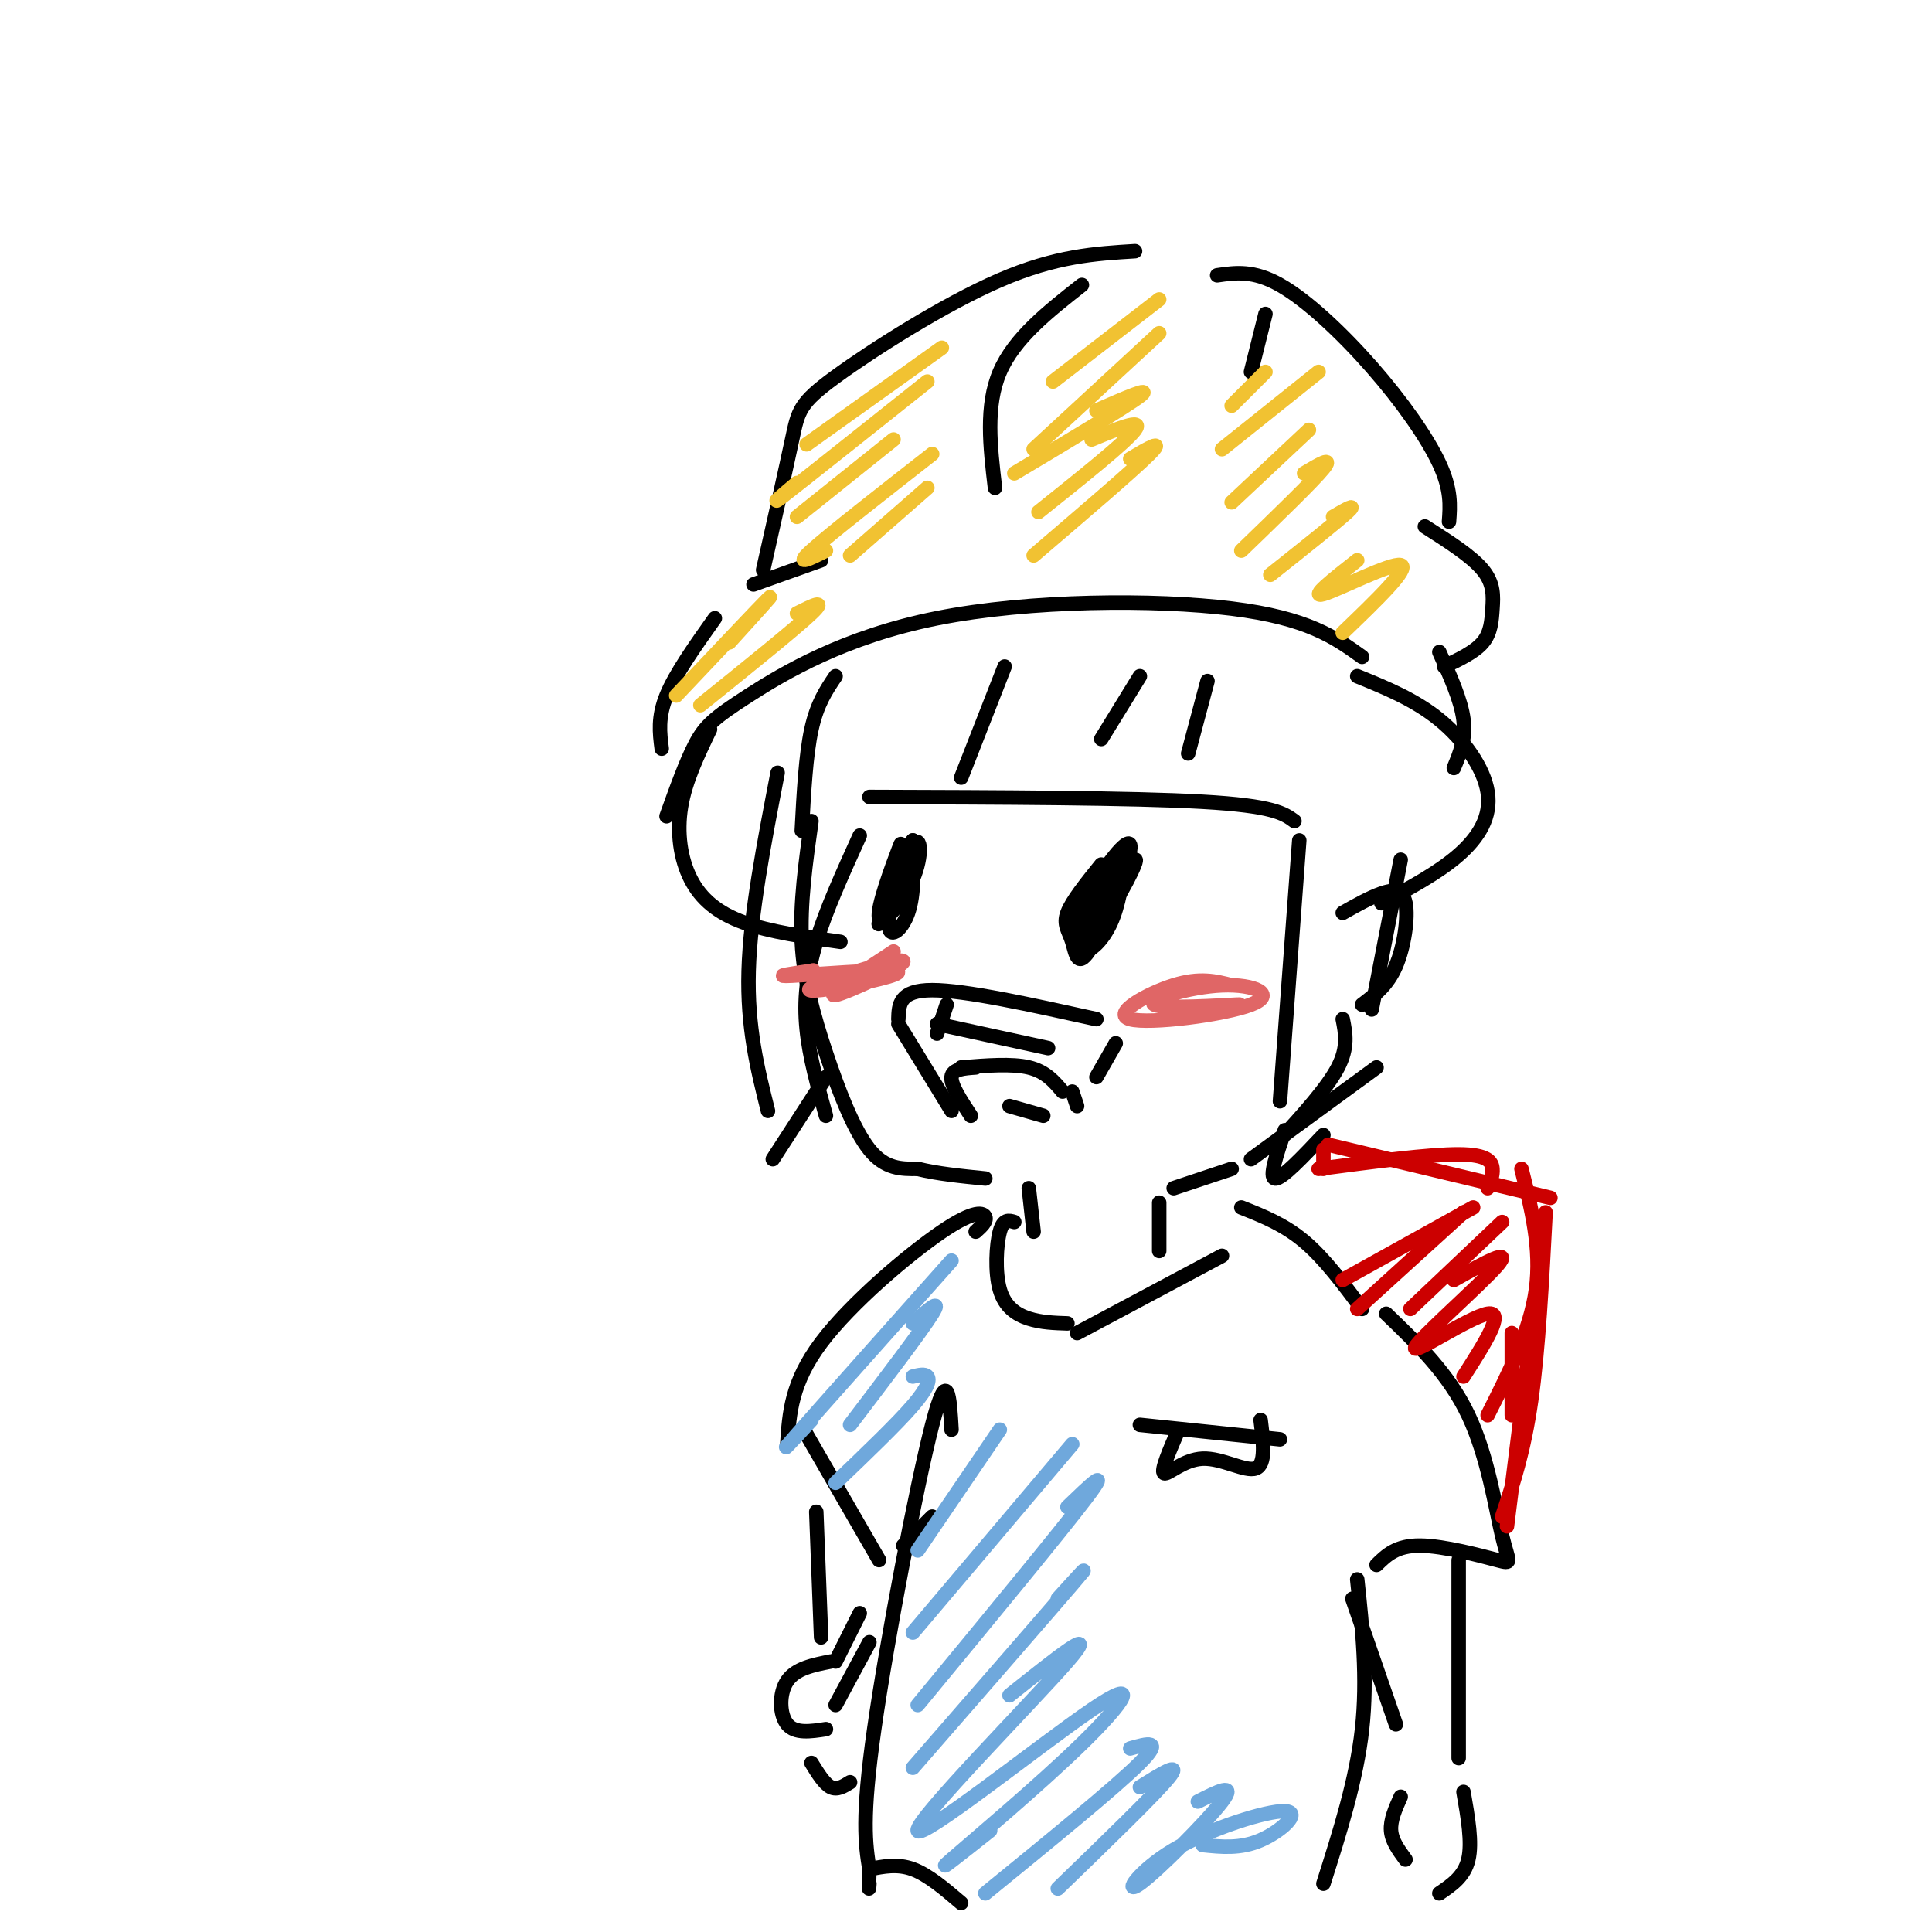 <svg viewBox='0 0 400 400' version='1.1' xmlns='http://www.w3.org/2000/svg' xmlns:xlink='http://www.w3.org/1999/xlink'><g fill='none' stroke='rgb(0,0,0)' stroke-width='3' stroke-linecap='round' stroke-linejoin='round'><path d='M138,169c2.029,-5.660 4.057,-11.321 6,-15c1.943,-3.679 3.799,-5.378 11,-10c7.201,-4.622 19.746,-12.167 39,-16c19.254,-3.833 45.215,-3.952 61,-2c15.785,1.952 21.392,5.976 27,10'/><path d='M137,155c-0.417,-3.250 -0.833,-6.500 1,-11c1.833,-4.500 5.917,-10.250 10,-16'/><path d='M156,121c0.000,0.000 14.000,-5.000 14,-5'/><path d='M158,118c2.363,-10.500 4.726,-21.000 6,-27c1.274,-6.000 1.458,-7.500 9,-13c7.542,-5.500 22.440,-15.000 34,-20c11.560,-5.000 19.780,-5.500 28,-6'/><path d='M252,57c3.750,-0.554 7.500,-1.107 13,2c5.500,3.107 12.750,9.875 19,17c6.250,7.125 11.500,14.607 14,20c2.500,5.393 2.250,8.696 2,12'/><path d='M224,59c-7.000,5.500 -14.000,11.000 -17,18c-3.000,7.000 -2.000,15.500 -1,24'/><path d='M262,65c0.000,0.000 -3.000,12.000 -3,12'/><path d='M173,140c-1.917,2.833 -3.833,5.667 -5,11c-1.167,5.333 -1.583,13.167 -2,21'/><path d='M180,165c27.167,0.083 54.333,0.167 69,1c14.667,0.833 16.833,2.417 19,4'/><path d='M208,138c0.000,0.000 -9.000,23.000 -9,23'/><path d='M236,140c0.000,0.000 -8.000,13.000 -8,13'/><path d='M250,141c0.000,0.000 -4.000,15.000 -4,15'/><path d='M228,179c-3.036,3.771 -6.073,7.541 -7,10c-0.927,2.459 0.255,3.605 1,6c0.745,2.395 1.053,6.037 4,1c2.947,-5.037 8.533,-18.753 8,-21c-0.533,-2.247 -7.184,6.975 -10,13c-2.816,6.025 -1.797,8.853 0,9c1.797,0.147 4.370,-2.387 6,-6c1.630,-3.613 2.315,-8.307 3,-13'/><path d='M233,178c-1.948,1.238 -8.318,10.832 -10,15c-1.682,4.168 1.322,2.911 5,-2c3.678,-4.911 8.029,-13.476 7,-13c-1.029,0.476 -7.437,9.993 -9,13c-1.563,3.007 1.718,-0.497 5,-4'/><path d='M185,179c1.075,-3.005 2.150,-6.010 1,-3c-1.150,3.010 -4.525,12.035 -4,14c0.525,1.965 4.950,-3.131 7,-8c2.050,-4.869 1.725,-9.511 0,-7c-1.725,2.511 -4.849,12.176 -5,16c-0.151,3.824 2.671,1.807 4,-2c1.329,-3.807 1.164,-9.403 1,-15'/><path d='M189,174c-1.667,2.111 -6.333,14.889 -7,17c-0.667,2.111 2.667,-6.444 6,-15'/><path d='M186,211c0.083,-3.000 0.167,-6.000 7,-6c6.833,0.000 20.417,3.000 34,6'/><path d='M186,212c0.000,0.000 11.000,18.000 11,18'/><path d='M231,216c0.000,0.000 -4.000,7.000 -4,7'/><path d='M168,170c-1.202,8.536 -2.405,17.071 -2,25c0.405,7.929 2.417,15.250 5,23c2.583,7.750 5.738,15.929 9,20c3.262,4.071 6.631,4.036 10,4'/><path d='M190,242c4.000,1.000 9.000,1.500 14,2'/><path d='M278,211c0.583,2.917 1.167,5.833 -1,10c-2.167,4.167 -7.083,9.583 -12,15'/><path d='M278,189c2.798,-1.577 5.595,-3.155 8,-4c2.405,-0.845 4.417,-0.958 5,2c0.583,2.958 -0.262,8.988 -2,13c-1.738,4.012 -4.369,6.006 -7,8'/><path d='M147,151c-2.554,5.310 -5.107,10.619 -6,16c-0.893,5.381 -0.125,10.833 2,15c2.125,4.167 5.607,7.048 11,9c5.393,1.952 12.696,2.976 20,4'/><path d='M281,140c5.970,2.435 11.940,4.869 17,9c5.060,4.131 9.208,9.958 10,15c0.792,5.042 -1.774,9.298 -6,13c-4.226,3.702 -10.113,6.851 -16,10'/><path d='M295,109c4.833,3.077 9.667,6.155 12,9c2.333,2.845 2.167,5.458 2,8c-0.167,2.542 -0.333,5.012 -2,7c-1.667,1.988 -4.833,3.494 -8,5'/><path d='M298,135c2.250,5.000 4.500,10.000 5,14c0.500,4.000 -0.750,7.000 -2,10'/><path d='M243,246c0.000,0.000 12.000,-4.000 12,-4'/><path d='M213,246c0.000,0.000 1.000,9.000 1,9'/><path d='M240,249c0.000,0.000 0.000,10.000 0,10'/><path d='M210,253c-1.137,-0.339 -2.274,-0.679 -3,2c-0.726,2.679 -1.042,8.375 0,12c1.042,3.625 3.440,5.179 6,6c2.560,0.821 5.280,0.911 8,1'/><path d='M223,276c0.000,0.000 30.000,-16.000 30,-16'/><path d='M257,250c4.417,1.750 8.833,3.500 13,7c4.167,3.500 8.083,8.750 12,14'/><path d='M269,174c0.000,0.000 -4.000,54.000 -4,54'/><path d='M259,240c0.000,0.000 26.000,-19.000 26,-19'/><path d='M178,173c-3.489,7.689 -6.978,15.378 -9,22c-2.022,6.622 -2.578,12.178 -2,18c0.578,5.822 2.289,11.911 4,18'/><path d='M161,160c-2.833,14.667 -5.667,29.333 -6,41c-0.333,11.667 1.833,20.333 4,29'/><path d='M160,240c0.000,0.000 11.000,-17.000 11,-17'/><path d='M266,234c-1.667,4.917 -3.333,9.833 -2,10c1.333,0.167 5.667,-4.417 10,-9'/><path d='M290,178c0.000,0.000 -6.000,31.000 -6,31'/><path d='M202,255c1.161,-1.048 2.321,-2.095 2,-3c-0.321,-0.905 -2.125,-1.667 -9,3c-6.875,4.667 -18.821,14.762 -25,23c-6.179,8.238 -6.589,14.619 -7,21'/><path d='M167,297c0.000,0.000 15.000,26.000 15,26'/><path d='M187,320c0.000,0.000 6.000,-6.000 6,-6'/><path d='M197,296c-0.378,-6.778 -0.756,-13.556 -4,-1c-3.244,12.556 -9.356,44.444 -12,63c-2.644,18.556 -1.822,23.778 -1,29'/><path d='M180,387c-0.167,5.333 -0.083,4.167 0,3'/><path d='M180,387c2.917,-0.583 5.833,-1.167 9,0c3.167,1.167 6.583,4.083 10,7'/><path d='M281,327c1.083,10.250 2.167,20.500 1,31c-1.167,10.500 -4.583,21.250 -8,32'/><path d='M287,272c6.475,6.226 12.951,12.453 17,21c4.049,8.547 5.673,19.415 7,25c1.327,5.585 2.357,5.888 -1,5c-3.357,-0.888 -11.102,-2.968 -16,-3c-4.898,-0.032 -6.949,1.984 -9,4'/><path d='M236,295c0.000,0.000 29.000,3.000 29,3'/><path d='M244,296c-1.851,4.262 -3.702,8.524 -3,9c0.702,0.476 3.958,-2.833 8,-3c4.042,-0.167 8.869,2.810 11,2c2.131,-0.810 1.565,-5.405 1,-10'/><path d='M280,331c0.000,0.000 9.000,26.000 9,26'/><path d='M302,323c0.000,0.000 0.000,41.000 0,41'/><path d='M303,371c0.917,5.250 1.833,10.500 1,14c-0.833,3.500 -3.417,5.250 -6,7'/><path d='M290,372c-1.083,2.417 -2.167,4.833 -2,7c0.167,2.167 1.583,4.083 3,6'/><path d='M169,313c0.000,0.000 1.000,26.000 1,26'/><path d='M178,334c0.000,0.000 -5.000,10.000 -5,10'/><path d='M180,340c0.000,0.000 -7.000,13.000 -7,13'/><path d='M172,344c-3.622,0.711 -7.244,1.422 -9,4c-1.756,2.578 -1.644,7.022 0,9c1.644,1.978 4.822,1.489 8,1'/><path d='M194,212c0.000,0.000 23.000,5.000 23,5'/><path d='M196,208c0.000,0.000 -2.000,6.000 -2,6'/><path d='M202,221c-2.417,0.167 -4.833,0.333 -5,2c-0.167,1.667 1.917,4.833 4,8'/><path d='M199,221c5.250,-0.417 10.500,-0.833 14,0c3.500,0.833 5.250,2.917 7,5'/><path d='M222,226c0.000,0.000 1.000,3.000 1,3'/><path d='M209,229c0.000,0.000 7.000,2.000 7,2'/><path d='M168,365c1.333,2.167 2.667,4.333 4,5c1.333,0.667 2.667,-0.167 4,-1'/></g>
<g fill='none' stroke='rgb(224,102,102)' stroke-width='3' stroke-linecap='round' stroke-linejoin='round'><path d='M255,204c-3.287,-0.842 -6.573,-1.685 -12,0c-5.427,1.685 -12.994,5.897 -9,7c3.994,1.103 19.548,-0.903 25,-3c5.452,-2.097 0.802,-4.284 -6,-4c-6.802,0.284 -15.754,3.038 -14,4c1.754,0.962 14.216,0.132 17,0c2.784,-0.132 -4.108,0.434 -11,1'/><path d='M245,209c-2.778,0.422 -4.222,0.978 -3,1c1.222,0.022 5.111,-0.489 9,-1'/><path d='M185,197c-7.228,4.741 -14.457,9.482 -12,9c2.457,-0.482 14.598,-6.188 14,-7c-0.598,-0.812 -13.937,3.269 -18,5c-4.063,1.731 1.148,1.114 7,0c5.852,-1.114 12.345,-2.723 9,-3c-3.345,-0.277 -16.527,0.778 -21,1c-4.473,0.222 -0.236,-0.389 4,-1'/><path d='M168,201c0.667,-0.167 0.333,-0.083 0,0'/></g>
<g fill='none' stroke='rgb(111,168,220)' stroke-width='3' stroke-linecap='round' stroke-linejoin='round'><path d='M197,261c-13.583,15.250 -27.167,30.500 -32,36c-4.833,5.500 -0.917,1.250 3,-3'/><path d='M189,274c3.083,-2.750 6.167,-5.500 4,-2c-2.167,3.500 -9.583,13.250 -17,23'/><path d='M189,285c1.244,-0.311 2.489,-0.622 3,0c0.511,0.622 0.289,2.178 -3,6c-3.289,3.822 -9.644,9.911 -16,16'/><path d='M207,296c0.000,0.000 -17.000,25.000 -17,25'/><path d='M222,299c0.000,0.000 -33.000,39.000 -33,39'/><path d='M221,312c4.583,-4.417 9.167,-8.833 4,-2c-5.167,6.833 -20.083,24.917 -35,43'/><path d='M219,331c4.000,-4.417 8.000,-8.833 3,-3c-5.000,5.833 -19.000,21.917 -33,38'/><path d='M209,351c9.630,-7.684 19.260,-15.368 12,-7c-7.260,8.368 -31.409,32.786 -31,35c0.409,2.214 25.378,-17.778 36,-25c10.622,-7.222 6.898,-1.675 -2,7c-8.898,8.675 -22.971,20.479 -27,24c-4.029,3.521 1.985,-1.239 8,-6'/><path d='M234,362c3.500,-1.000 7.000,-2.000 2,3c-5.000,5.000 -18.500,16.000 -32,27'/><path d='M236,370c4.417,-2.750 8.833,-5.500 6,-2c-2.833,3.500 -12.917,13.250 -23,23'/><path d='M248,373c4.059,-2.060 8.117,-4.121 5,0c-3.117,4.121 -13.410,14.422 -17,17c-3.590,2.578 -0.478,-2.567 7,-7c7.478,-4.433 19.321,-8.155 23,-8c3.679,0.155 -0.806,4.187 -5,6c-4.194,1.813 -8.097,1.406 -12,1'/></g>
<g fill='none' stroke='rgb(241,194,50)' stroke-width='3' stroke-linecap='round' stroke-linejoin='round'><path d='M195,72c0.000,0.000 -28.000,20.000 -28,20'/><path d='M192,79c-12.250,9.750 -24.500,19.500 -29,23c-4.500,3.500 -1.250,0.750 2,-2'/><path d='M185,91c0.000,0.000 -20.000,16.000 -20,16'/><path d='M193,94c-10.667,8.333 -21.333,16.667 -25,20c-3.667,3.333 -0.333,1.667 3,0'/><path d='M192,101c0.000,0.000 -16.000,14.000 -16,14'/><path d='M151,133c4.917,-5.417 9.833,-10.833 8,-9c-1.833,1.833 -10.417,10.917 -19,20'/><path d='M165,127c3.167,-1.583 6.333,-3.167 3,0c-3.333,3.167 -13.167,11.083 -23,19'/><path d='M240,62c0.000,0.000 -22.000,17.000 -22,17'/><path d='M240,69c0.000,0.000 -26.000,24.000 -26,24'/><path d='M227,85c5.917,-2.583 11.833,-5.167 9,-3c-2.833,2.167 -14.417,9.083 -26,16'/><path d='M226,91c5.417,-2.250 10.833,-4.500 9,-2c-1.833,2.500 -10.917,9.750 -20,17'/><path d='M234,95c3.667,-2.167 7.333,-4.333 4,-1c-3.333,3.333 -13.667,12.167 -24,21'/><path d='M262,77c0.000,0.000 -7.000,7.000 -7,7'/><path d='M273,77c0.000,0.000 -20.000,16.000 -20,16'/><path d='M271,89c0.000,0.000 -16.000,15.000 -16,15'/><path d='M270,98c3.083,-1.833 6.167,-3.667 4,-1c-2.167,2.667 -9.583,9.833 -17,17'/><path d='M276,107c2.583,-1.500 5.167,-3.000 3,-1c-2.167,2.000 -9.083,7.500 -16,13'/><path d='M281,116c-5.000,3.933 -10.000,7.867 -7,7c3.000,-0.867 14.000,-6.533 16,-6c2.000,0.533 -5.000,7.267 -12,14'/></g>
<g fill='none' stroke='rgb(204,0,0)' stroke-width='3' stroke-linecap='round' stroke-linejoin='round'><path d='M273,242c11.444,-1.511 22.889,-3.022 29,-3c6.111,0.022 6.889,1.578 7,3c0.111,1.422 -0.444,2.711 -1,4'/><path d='M305,250c0.000,0.000 -27.000,15.000 -27,15'/><path d='M315,242c2.083,8.250 4.167,16.500 3,25c-1.167,8.500 -5.583,17.250 -10,26'/><path d='M303,251c0.000,0.000 -22.000,20.000 -22,20'/><path d='M311,253c0.000,0.000 -19.000,18.000 -19,18'/><path d='M301,265c6.202,-3.476 12.405,-6.952 9,-3c-3.405,3.952 -16.417,15.333 -17,17c-0.583,1.667 11.262,-6.381 15,-7c3.738,-0.619 -0.631,6.190 -5,13'/><path d='M313,276c0.000,0.000 0.000,17.000 0,17'/><path d='M274,242c0.000,0.000 0.000,-4.000 0,-4'/><path d='M275,237c0.000,0.000 46.000,11.000 46,11'/><path d='M320,251c-0.750,14.250 -1.500,28.500 -3,39c-1.500,10.500 -3.750,17.250 -6,24'/><path d='M318,268c0.000,0.000 -6.000,48.000 -6,48'/></g>
</svg>
